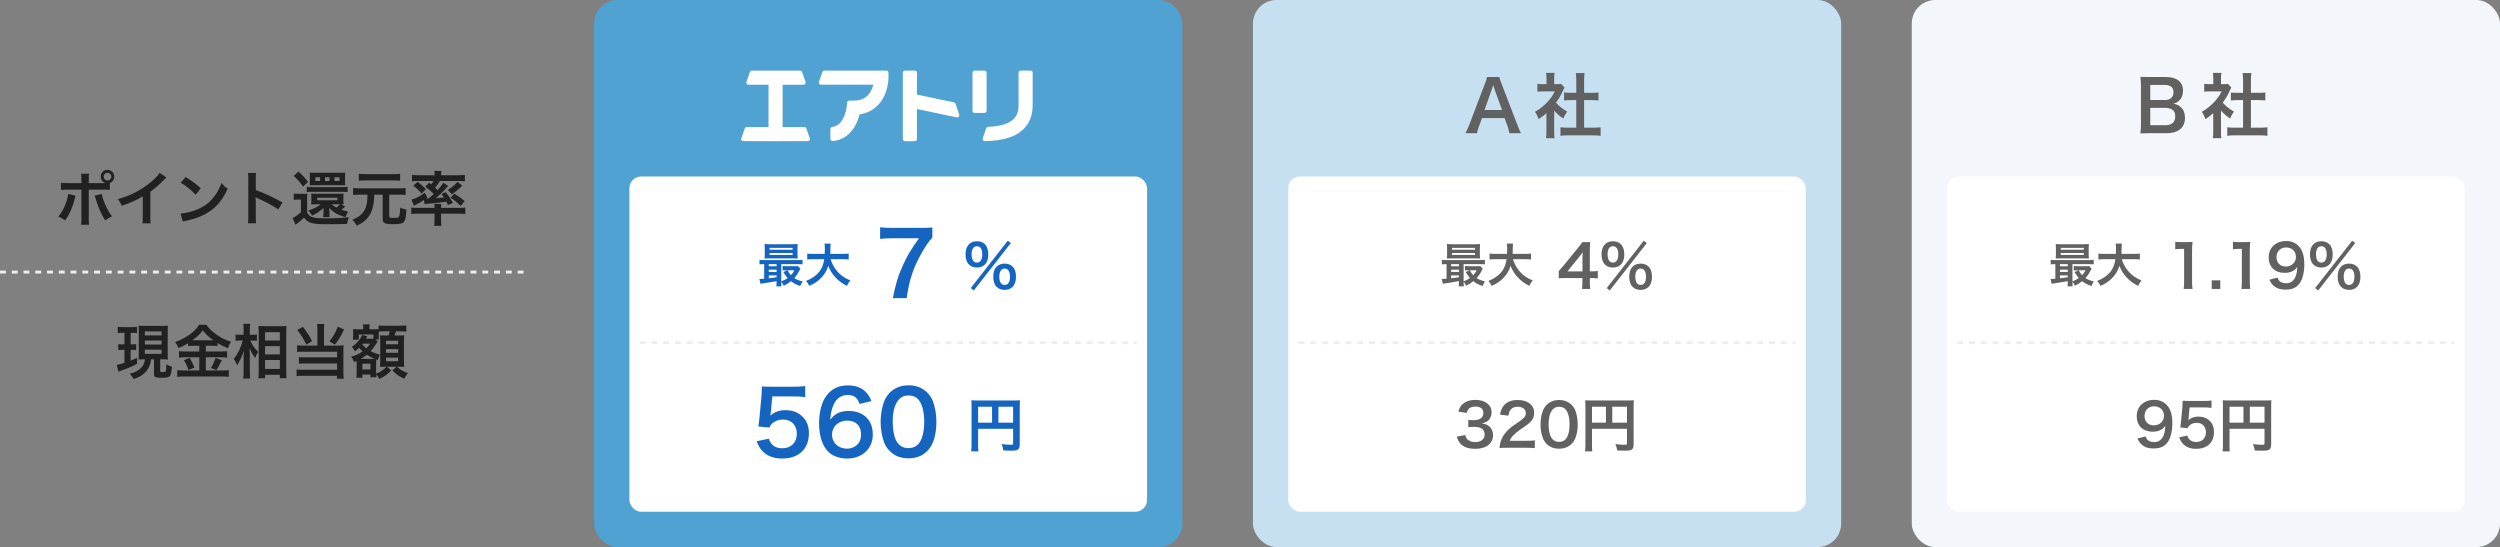 <svg width="850" height="186" viewBox="0 0 850 186" fill="none" xmlns="http://www.w3.org/2000/svg">
<rect x="0" y="0" width="850" height="186" fill="#808080" stroke="none"/>
<path d="M30.18 62.26H34.76C35.18 62.26 35.38 62.26 35.86 62.24C34.88 61.92 34.24 61.06 34.24 60.04C34.24 58.78 35.28 57.74 36.54 57.74C37.82 57.74 38.86 58.78 38.86 60.04C38.86 61.02 38.26 61.86 37.34 62.22V64.58C36.68 64.5 36.38 64.48 34.8 64.48H30.18V74.18C30.18 75.28 30.2 75.88 30.28 76.42H27.56C27.64 75.88 27.68 75.28 27.68 74.16V64.48H23.24C21.68 64.48 21.38 64.5 20.72 64.58V62.12C21.42 62.24 21.8 62.26 23.28 62.26H27.68V61.14C27.68 60 27.64 59.56 27.56 59.08H30.26C30.2 59.62 30.18 59.92 30.18 61.2V62.26ZM36.54 58.74C35.82 58.74 35.24 59.32 35.24 60.04C35.24 60.76 35.82 61.36 36.54 61.36C37.28 61.36 37.86 60.76 37.86 60.04C37.86 59.32 37.28 58.74 36.54 58.74ZM23.2 65.94L25.66 66.54C25.62 66.66 25.6 66.78 25.58 66.82C25.58 66.86 25.54 66.98 25.5 67.16C24.86 70.1 23.6 72.98 22.14 74.94C21.2 74.26 20.78 74.02 19.82 73.64C21.36 71.98 22.92 68.4 23.2 65.94ZM32.18 66.54L34.54 65.94C35.16 68.54 36.76 72 38.08 73.56C37.06 74.06 36.68 74.3 35.78 74.94C34.34 72.7 33.44 70.64 32.5 67.46C32.34 66.92 32.32 66.84 32.18 66.54ZM54.28 58.76L56.58 60.36C56.24 60.66 56.14 60.74 55.84 61.06C54.34 62.62 52.84 63.92 51.12 65.18V73.72C51.12 74.82 51.14 75.4 51.22 75.94H48.42C48.52 75.36 48.54 74.96 48.54 73.78V66.74C46.2 68.14 45.08 68.66 41.4 69.98C40.98 68.94 40.76 68.6 40.06 67.7C44.02 66.62 47.38 64.96 50.56 62.5C52.34 61.12 53.7 59.74 54.28 58.76ZM61.44 62.16L63.1 60.18C65.48 61.66 66.72 62.58 68.26 64.04L66.54 66.22C64.94 64.52 63.3 63.2 61.44 62.16ZM62.14 75.36L61.4 72.6C63.12 72.5 65.5 71.92 67.32 71.12C69.82 70.04 71.68 68.5 73.26 66.22C74.14 64.94 74.7 63.84 75.3 62.22C76.08 63.16 76.4 63.46 77.42 64.18C75.72 67.84 73.82 70.2 71.08 72.02C69.04 73.38 66.56 74.36 63.46 75.02C62.66 75.18 62.6 75.2 62.14 75.36ZM87.04 75.9H84.3C84.4 75.26 84.42 74.72 84.42 73.66V60.84C84.42 59.86 84.38 59.34 84.3 58.8H87.04C86.96 59.4 86.96 59.66 86.96 60.9V64.62C89.7 65.58 92.84 67.04 96.04 68.84L94.64 71.2C92.98 70.06 90.9 68.92 87.56 67.38C87.1 67.16 87.04 67.14 86.88 67.04C86.94 67.6 86.96 67.84 86.96 68.4V73.68C86.96 74.72 86.98 75.24 87.04 75.9ZM115.98 69.46L117.36 70.26C117.16 70.42 117.04 70.52 116.8 70.74C116.68 70.86 116.58 70.92 116.06 71.32C116.68 71.52 117.14 71.66 118.38 71.96C117.96 72.62 117.66 73.24 117.44 73.84C115.64 73.28 114.82 72.92 113.78 72.28C113.08 71.82 112.66 71.46 111.94 70.64C111.98 71.12 112 71.48 112 71.86V72.4C111.98 73 112.02 73.48 112.08 73.82H109.88C109.94 73.44 109.98 73.04 109.98 72.38V71.82C109.98 71.42 109.98 71.2 110.02 70.68C108.66 71.92 107.98 72.38 106.08 73.32C105.76 72.66 105.34 72.1 104.78 71.62C106.94 70.84 107.88 70.38 109.02 69.46H107.18C106.36 69.46 106.3 69.46 105.8 69.48C105.84 69.18 105.86 68.9 105.86 68.2V67.04C105.86 66.48 105.84 66.14 105.8 65.8C106.18 65.84 106.46 65.86 107.18 65.86H115.44C116.14 65.86 116.4 65.84 116.82 65.8C116.76 66.18 116.76 66.42 116.76 67.04V68.22C116.76 68.86 116.76 69.06 116.8 69.48C116.4 69.48 116.4 69.48 115.98 69.46ZM115.58 69.46H112.74C113.4 70.02 113.7 70.22 114.36 70.58C115.06 70.04 115.28 69.84 115.58 69.46ZM107.86 67.22V68.1H114.7V67.22H107.86ZM99.86 59.82L101.46 58.34C102.82 59.52 103.54 60.3 104.74 61.84L103.04 63.46C101.88 61.8 101.3 61.16 99.86 59.82ZM99.88 67.96V65.8C100.4 65.88 100.72 65.9 101.48 65.9H102.98C103.68 65.9 104.04 65.88 104.5 65.82C104.42 66.4 104.42 66.76 104.42 67.98V72.3C105 73.34 105.52 73.7 106.82 73.98C107.6 74.14 109.08 74.24 110.9 74.24C113.8 74.24 116.62 74.1 118.62 73.84C118.26 74.76 118.18 75.06 118.02 76.12C116.3 76.2 113.58 76.24 111.18 76.24C106.1 76.24 104.84 75.88 103.36 74C102.52 74.82 101.92 75.3 100.46 76.42L99.48 74.14C100.18 73.84 101.34 73.04 102.32 72.16V67.86H101.22C100.7 67.86 100.38 67.88 99.88 67.96ZM106.94 58.74H115.54C116.32 58.74 116.88 58.72 117.38 58.66C117.32 59.08 117.3 59.46 117.3 60.04V61.58C117.3 62.24 117.32 62.62 117.38 63.02C116.86 62.98 116.36 62.96 115.78 62.96H106.9C106.34 62.96 105.78 62.98 105.3 63.02C105.34 62.54 105.36 62.36 105.36 61.66V59.96C105.36 59.38 105.34 59.1 105.3 58.66C105.76 58.72 106.22 58.74 106.94 58.74ZM108.82 61.54V60.26H107.22V61.54H108.82ZM112.04 61.54V60.26H110.5V61.54H112.04ZM113.72 61.54H115.44V60.26H113.72V61.54ZM104.3 65.32V63.52C104.7 63.6 105.32 63.62 106.3 63.62H116.16C117.26 63.62 117.64 63.6 118.18 63.52V65.32C117.64 65.24 117.06 65.22 116.16 65.22H105.58C104.94 65.22 104.68 65.24 104.3 65.32ZM124.96 66.18H122.3C121.38 66.18 120.72 66.22 120.06 66.3V63.92C120.72 64 121.36 64.04 122.3 64.04H135.68C136.64 64.04 137.26 64 137.9 63.92V66.3C137.22 66.22 136.58 66.18 135.68 66.18H132.34V73.46C132.34 74 132.56 74.08 133.88 74.08C135.26 74.08 135.62 73.96 135.78 73.38C135.9 73.04 136 71.92 136.08 70.58C136.9 70.98 137.38 71.14 138.2 71.3C137.96 74.06 137.86 74.6 137.46 75.24C137 76 136.08 76.22 133.48 76.22C131.82 76.22 130.98 76.06 130.52 75.66C130.22 75.42 130.12 75.06 130.12 74.4V66.18H127.24C127.2 68.88 126.84 70.82 126.08 72.38C125.48 73.64 124.6 74.68 123.44 75.52C122.94 75.88 122.52 76.12 121.32 76.74C120.86 75.9 120.4 75.3 119.8 74.74C122.04 73.76 123.22 72.8 124.02 71.3C124.66 70.12 124.92 68.64 124.96 66.18ZM136.04 59.08V61.46C135.54 61.38 134.86 61.34 134 61.34H124.04C123.12 61.34 122.52 61.38 122 61.46V59.08C122.52 59.16 123.14 59.2 124.1 59.2H133.96C134.94 59.2 135.52 59.16 136.04 59.08ZM144.58 63.5L145.88 62.12C146.24 62.38 146.34 62.46 146.64 62.7C147 62.22 147.14 62 147.38 61.54H142.14C141.28 61.54 140.72 61.56 140.08 61.64V59.46C140.74 59.54 141.4 59.58 142.44 59.58H147.78V59.38C147.78 58.9 147.74 58.54 147.66 58.12H150.1C150.02 58.56 149.98 58.88 149.98 59.36V59.58H155.68C156.74 59.58 157.42 59.54 158.06 59.46V61.64C157.42 61.56 156.86 61.54 155.98 61.54H149.56C148.98 62.5 148.62 63 147.94 63.82C148.34 64.18 148.42 64.28 148.76 64.64C149.64 63.68 150 63.22 150.76 62.16L152.36 63.22C151.16 64.66 150 65.8 148.18 67.34C149.64 67.28 150.04 67.26 150.96 67.14C150.68 66.72 150.54 66.52 150.1 65.96L151.56 65.34C152.66 66.72 152.8 66.9 154.02 69L152.3 69.7C152.04 69.1 151.94 68.9 151.78 68.56C149.8 68.88 148.54 69.02 145.32 69.28C144.86 69.3 144.52 69.34 144.34 69.36L144.14 67.98C143.16 68.68 142.36 69.14 140.72 69.96L139.92 67.88C141.48 67.46 143.02 66.64 144.34 65.52L145.34 67.08L144.86 67.46C144.98 67.46 145.02 67.46 145.08 67.46C145.12 67.46 145.66 67.44 145.8 67.44C146.54 66.82 146.86 66.54 147.46 65.96C146.64 65.06 145.76 64.3 144.58 63.5ZM147.74 72.64H142.18C141.28 72.64 140.72 72.66 139.84 72.76V70.56C140.34 70.64 141.14 70.68 141.98 70.68H147.74V70.52C147.74 70.02 147.72 69.62 147.66 69.34H150.04C149.98 69.64 149.96 70.04 149.96 70.52V70.68H156.14C156.96 70.68 157.62 70.64 158.2 70.56V72.76C157.52 72.68 156.74 72.64 155.86 72.64H149.96V74.86C149.96 75.64 150 76.16 150.1 76.8H147.6C147.7 76.14 147.74 75.6 147.74 74.86V72.64ZM140.5 63.14L142.02 61.82C143.16 62.7 143.94 63.38 144.8 64.32L143.3 65.8C142.34 64.64 141.74 64.06 140.5 63.14ZM155.56 61.82L157.14 63.16C156.02 64.28 155.04 65.08 153.64 66.04L152.26 64.58C153.74 63.62 154.52 62.96 155.56 61.82ZM153.22 67.22L154.44 65.84C156.08 66.84 156.52 67.16 158 68.38L156.58 70.04C155.48 68.88 154.58 68.12 153.22 67.22Z" fill="#212121"/>
<line y1="92.5" x2="178" y2="92.5" stroke="#ECEFF1" stroke-dasharray="2 2"/>
<path d="M49.28 122.18H49C48.28 122.18 47.94 122.2 47.12 122.24C47.16 121.58 47.18 121.02 47.18 120.22V112.74C47.18 111.66 47.16 111.3 47.12 110.72C47.64 110.78 48.04 110.8 49.06 110.8H55.18C56.12 110.8 56.56 110.78 57.1 110.72C57.04 111.24 57.02 111.76 57.02 112.74V120.1C57.02 120.98 57.04 121.58 57.1 122.26C56.68 122.22 56.14 122.18 55.92 122.18H54.46V126.16C54.46 126.46 54.56 126.5 55.4 126.5C55.94 126.5 56.22 126.44 56.32 126.28C56.46 126.1 56.56 125.14 56.58 123.88C57.16 124.22 57.78 124.48 58.44 124.68C58.26 126.84 58.12 127.48 57.72 127.88C57.3 128.3 56.58 128.44 55.02 128.44C53.58 128.44 53 128.34 52.66 128.04C52.4 127.82 52.36 127.66 52.36 126.92V122.18H51.38C51.18 123.4 51.1 123.68 50.86 124.3C50.32 125.66 49.42 126.78 48.16 127.62C47.38 128.14 46.68 128.46 45.36 128.88C45.08 128.22 44.8 127.8 44.1 127.04C45.16 126.8 45.72 126.6 46.4 126.24C48.18 125.28 49.06 124.02 49.28 122.18ZM49.24 112.68V114.04H54.92V112.68H49.24ZM49.24 115.78V117.14H54.92V115.78H49.24ZM49.24 118.88V120.32H54.92V118.88H49.24ZM42.32 113.16H41.72C40.98 113.16 40.6 113.18 40.04 113.26V111.1C40.58 111.2 41.06 111.22 41.84 111.22H44.8C45.56 111.22 46.02 111.2 46.58 111.1V113.24C46.06 113.18 45.64 113.16 44.94 113.16H44.42V117.08H45.02C45.6 117.08 45.88 117.06 46.3 117V119.02C45.84 118.96 45.48 118.94 45.02 118.94H44.42V122.64C45.08 122.36 45.46 122.2 46.6 121.66V123.7C44.92 124.62 43.58 125.18 41.3 125.98C40.74 126.18 40.56 126.24 40.26 126.38L39.7 124.08C40.24 124 41.16 123.76 42.32 123.38V118.94H41.58C41.04 118.94 40.64 118.96 40.22 119.04V117C40.68 117.06 41 117.08 41.62 117.08H42.32V113.16ZM67.76 117.56H65.92C65.12 117.56 64.54 117.58 63.96 117.66V116.7C62.82 117.38 62.02 117.8 60.7 118.34C60.22 117.28 60.08 117.02 59.54 116.28C63.26 114.98 66.26 112.82 67.7 110.42H70.18C70.98 111.6 71.84 112.46 73.26 113.5C74.9 114.74 76.4 115.5 78.56 116.2C78.08 116.94 77.78 117.58 77.48 118.4C75.9 117.74 75.24 117.42 73.98 116.64V117.66C73.4 117.58 72.86 117.56 72.02 117.56H69.98V119.5H75.04C76.08 119.5 76.7 119.46 77.22 119.38V121.6C76.66 121.52 75.96 121.48 75.02 121.48H69.98V125.96H75.42C76.44 125.96 77.12 125.92 77.78 125.84V128.14C77.04 128.04 76.2 128 75.38 128H62.74C61.82 128 61.1 128.04 60.26 128.14V125.84C60.98 125.92 61.72 125.96 62.74 125.96H67.76V121.48H63.02C62.16 121.48 61.46 121.52 60.86 121.6V119.38C61.4 119.46 62.04 119.5 63.04 119.5H67.76V117.56ZM65.44 115.68H65.86L72.06 115.7C72.24 115.7 72.24 115.7 72.54 115.68C70.96 114.56 69.98 113.64 68.94 112.32C67.92 113.68 67.1 114.48 65.44 115.68ZM62.52 122.46L64.5 121.66C65.18 122.86 65.56 123.62 66.1 124.98L64.1 125.78C63.68 124.52 63.16 123.46 62.52 122.46ZM73.3 121.68L75.42 122.48C75.16 122.94 75.16 122.94 74.42 124.4C74.36 124.52 74.28 124.66 73.6 125.82L71.72 125.12C72.34 124.12 72.82 123.06 73.3 121.68ZM86.1 115.78H85.12C85.74 117.28 86.46 118.34 87.8 119.64C87.7 119.8 87.62 119.94 87.56 120.02C87.14 120.68 87.08 120.82 86.76 121.72C85.88 120.54 85.46 119.82 84.86 118.36C84.92 119.52 84.94 120 84.94 121.1V126.24C84.94 127.24 84.98 128.1 85.06 128.7H82.7C82.78 128.06 82.82 127.26 82.82 126.24V122.12C82.82 121.24 82.88 119.82 82.96 119.12C82.52 120.52 82.28 121.14 81.76 122.16C81.3 123.12 80.94 123.72 80.58 124.2C80.24 123.24 79.96 122.68 79.48 122.02C80.78 120.46 81.88 118.24 82.54 115.78H81.56C80.92 115.78 80.52 115.8 80.1 115.86V113.72C80.46 113.8 80.9 113.82 81.58 113.82H82.82V112.2C82.82 111.14 82.78 110.68 82.7 110.12H85.06C84.98 110.64 84.94 111.26 84.94 112.18V113.82H86.08C86.6 113.82 87 113.8 87.36 113.72V115.84C86.9 115.8 86.56 115.78 86.1 115.78ZM90.12 128.62H87.86C87.92 127.88 87.96 127.04 87.96 126.06V112.96C87.96 112.28 87.94 111.8 87.88 110.84C88.42 110.88 88.8 110.9 89.66 110.9H95.66C96.52 110.9 96.96 110.88 97.38 110.82C97.34 111.4 97.32 111.94 97.32 112.86V126.04C97.32 127.1 97.36 127.96 97.42 128.58H95.14V127.44H90.12V128.62ZM90.12 112.94V115.78H95.14V112.94H90.12ZM90.12 117.68V120.5H95.14V117.68H90.12ZM90.12 122.4V125.44H95.14V122.4H90.12ZM107.92 117.5V112.14C107.92 111.32 107.88 110.72 107.8 110.16H110.28C110.2 110.68 110.16 111.28 110.16 112.14V117.5H115.24C115.92 117.5 116.3 117.48 116.84 117.4C116.78 117.92 116.76 118.38 116.76 119.08V126.48C116.76 127.46 116.8 128.12 116.88 128.76H114.56V127.78H103.02C102.08 127.76 101.4 127.8 100.84 127.9V125.62C101.4 125.7 101.94 125.72 102.92 125.72H114.6V123.58H103.54C102.66 123.58 102.1 123.6 101.62 123.66V121.42C102.08 121.48 102.6 121.5 103.56 121.5H114.6V119.58H103.06C102.18 119.58 101.6 119.6 101 119.66V117.38C101.66 117.48 102.18 117.5 103.08 117.5H107.92ZM101.06 112.2L102.98 111.12C104.46 113.02 105.28 114.3 106.1 116.02L104.14 117.18C103.22 115.22 102.4 113.88 101.06 112.2ZM114.86 111.06L116.98 112.04C115.8 114.48 115.16 115.54 113.86 117.2L112 116.04C113.32 114.4 114 113.24 114.86 111.06ZM126.96 115.14V113.74H121.98V115.48H120C120.06 115 120.08 114.64 120.08 114.2V113.24C120.08 112.88 120.06 112.4 120.02 111.9C120.3 111.94 120.76 111.96 121.62 111.96H123.5V111.54C123.5 110.98 123.48 110.7 123.4 110.28H125.7C125.62 110.64 125.6 110.92 125.6 111.56V111.96H127.24C128.06 111.96 128.42 111.94 128.72 111.92V110.64C129.36 110.72 129.7 110.74 130.82 110.74H136.04C137.14 110.74 137.74 110.7 138.14 110.64V112.76C137.44 112.68 137.04 112.66 136.04 112.66H134.62C134.46 113.2 134.34 113.5 134.12 114.06H135.44C136.64 114.06 137 114.06 137.4 114C137.36 114.56 137.34 115.02 137.34 115.78V122.68C137.34 123.54 137.36 124.02 137.4 124.74C136.72 124.7 136.16 124.68 135.68 124.68H135C136.16 125.76 136.68 126.06 138.68 126.86C138.16 127.48 137.82 128.04 137.48 128.78C135.72 128 134.76 127.34 133.44 125.96L134.84 124.68H131.56L133.02 125.94C131.68 127.36 130.62 128.1 128.96 128.82C128.68 128.28 128.3 127.72 127.9 127.32C127.92 127.72 127.94 128.02 127.96 128.28H125.96V127.34H123.22V128.44H121.16C121.22 127.94 121.26 127.3 121.26 126.58V123.46C121.26 123.18 121.26 123.02 121.24 122.72C120.9 122.88 120.78 122.94 120.36 123.12C120.1 122.32 119.82 121.8 119.36 121.28C120.98 120.82 122.08 120.32 123.28 119.48C122.68 118.92 122.48 118.72 122.1 118.26C121.5 118.84 121.26 119.04 120.66 119.46C120.34 118.76 120.1 118.38 119.6 117.9C121.2 116.94 122.66 115.26 123.04 113.92L124.9 114.3C124.84 114.42 124.82 114.46 124.74 114.62C124.62 114.86 124.62 114.86 124.44 115.18H126.04C126.46 115.18 126.64 115.18 126.96 115.14ZM127.68 115.4L128.4 116.18L128.32 116.28C128.2 116.44 128.18 116.46 128.08 116.6C127.36 117.78 126.74 118.62 126.02 119.4C127.14 119.96 127.9 120.24 129.2 120.6C128.86 121.22 128.72 121.56 128.5 122.4L127.92 122.22C127.88 122.84 127.88 122.84 127.88 123.6V126.44C127.88 126.56 127.88 126.6 127.88 127.02C128.72 126.72 129.12 126.52 129.82 126.04C130.48 125.6 130.74 125.36 131.38 124.68H130.78C130.44 124.68 129.92 124.7 129.22 124.74C129.26 124.26 129.28 123.36 129.28 122.9V115.9C129.28 115 129.28 115 129.22 114.02C129.62 114.06 129.88 114.06 130.9 114.06H132.06C132.34 113.36 132.42 113.1 132.56 112.66H130.82C130 112.66 129.22 112.7 128.78 112.76C128.78 113 128.78 113.06 128.78 113.28V114.06C128.78 114.84 128.8 115.1 128.84 115.4H127.68ZM125.88 116.84H123.36C123.3 116.94 123.28 116.96 123.18 117.06C123.56 117.56 123.98 117.98 124.54 118.44C124.96 118.02 125.16 117.78 125.88 116.84ZM122.62 122.02H126.58C127 122.02 127.12 122.02 127.36 122C126.34 121.56 125.48 121.12 124.7 120.62C123.98 121.2 123.52 121.52 122.62 122.02ZM123.2 123.68V125.62H125.96V123.68H123.2ZM131.24 115.86V117.06H135.36V115.86H131.24ZM131.24 118.7V119.96H135.36V118.7H131.24ZM131.24 121.6V122.84H135.36V121.6H131.24Z" fill="#212121"/>
<rect x="202" width="200" height="186" rx="8" fill="#50A2D2"/>
<path d="M283.053 47.964C282.871 47.964 282.698 47.894 282.564 47.772C282.416 47.634 282.334 47.443 282.334 47.245V43.869C282.334 43.505 282.602 43.2 282.964 43.154C285.334 42.858 286.34 40.883 286.718 40.138C287.626 38.358 287.867 36.456 287.88 36.363C287.889 36.257 288.028 34.843 288.028 34.843C288.064 34.477 288.373 34.196 288.744 34.196H290.263C292.295 34.196 293.85 33.624 295.022 32.446C295.907 31.555 296.552 30.33 296.942 28.797H279.111C278.876 28.797 278.658 28.685 278.522 28.495C278.389 28.304 278.353 28.061 278.433 27.839L279.618 24.478C279.72 24.191 279.991 24 280.296 24H301.354C301.752 24 302.071 24.32 302.076 24.713L302.084 26.383C302.084 26.616 302.078 32.152 298.427 35.825C296.751 37.512 294.677 38.541 292.271 38.879C291.973 40.056 291.569 41.163 291.069 42.166C289.355 45.634 286.528 47.691 283.11 47.96C283.091 47.96 283.072 47.96 283.055 47.96" fill="white"/>
<path d="M261.368 47.996C261.345 47.996 261.324 47.992 261.298 47.992H252.721C252.486 47.992 252.266 47.879 252.133 47.689C251.998 47.496 251.964 47.253 252.04 47.031L253.225 43.67C253.329 43.385 253.6 43.192 253.904 43.192H261.3V28.8H254.457C254.224 28.8 254.004 28.687 253.868 28.497C253.733 28.306 253.699 28.063 253.777 27.841L254.962 24.48C255.064 24.193 255.337 24 255.64 24H272.028C272.332 24 272.605 24.193 272.707 24.48L273.89 27.841C273.968 28.061 273.934 28.306 273.797 28.497C273.663 28.689 273.443 28.8 273.213 28.8H266.094V43.194H273.49C273.795 43.194 274.065 43.387 274.167 43.672L275.352 47.033C275.43 47.253 275.394 47.498 275.261 47.691C275.126 47.882 274.908 47.994 274.673 47.994H266.094C266.07 47.994 266.047 47.998 266.024 47.998H261.364L261.368 47.996Z" fill="white"/>
<path d="M307.682 47.996C307.284 47.996 306.962 47.672 306.962 47.274V24.724C306.962 24.328 307.284 24.006 307.682 24.006H311.04C311.436 24.006 311.76 24.328 311.76 24.724V32.166L324.347 34.81C324.597 34.86 324.798 35.04 324.882 35.282L326.146 38.979C326.228 39.224 326.175 39.493 326.004 39.688C325.866 39.846 325.669 39.931 325.466 39.931C325.416 39.931 325.367 39.927 325.318 39.918L311.762 37.072V47.278C311.762 47.676 311.438 48 311.042 48H307.684L307.682 47.996Z" fill="white"/>
<path d="M334.826 47.983C334.596 47.983 334.38 47.873 334.244 47.687C334.105 47.496 334.067 47.251 334.143 47.029L335.307 43.626C335.402 43.346 335.658 43.156 335.952 43.139C340.03 42.931 342.811 42.112 344.453 40.635C345.251 39.92 346.311 38.638 346.311 35.775V24.721C346.311 24.326 346.633 24.002 347.031 24.002H350.391C350.787 24.002 351.111 24.326 351.111 24.721V35.777C351.111 38.121 350.594 40.178 349.581 41.888C348.624 43.501 347.223 44.811 345.422 45.782C342.836 47.168 339.378 47.89 334.841 47.983H334.826ZM331.364 38.397C330.966 38.397 330.645 38.075 330.645 37.675V24.721C330.645 24.326 330.966 24.002 331.364 24.002H334.723C335.121 24.002 335.444 24.326 335.444 24.721V37.675C335.444 38.073 335.121 38.397 334.723 38.397H331.364Z" fill="white"/>
<rect x="214" y="60" width="176" height="114" rx="4" fill="white"/>
<path d="M264.044 95.728V95.584C262.524 95.872 262.524 95.872 260.796 96.128C259.516 96.304 258.956 96.4 258.556 96.48L258.188 94.832C258.3 94.848 258.364 94.848 258.444 94.848C258.7 94.848 259.148 94.816 259.82 94.768V89.808C259.116 89.808 258.716 89.824 258.236 89.888V88.336C258.668 88.416 259.084 88.432 259.884 88.432H271.196C272.012 88.432 272.412 88.416 272.86 88.336V89.888C272.348 89.824 271.964 89.808 271.18 89.808H265.628V95.664C266.46 95.36 267.18 94.992 267.788 94.528C267.228 93.888 266.908 93.44 266.332 92.496L267.692 91.888H267.276C266.764 91.888 266.476 91.904 266.076 91.952V90.448C266.444 90.496 266.764 90.512 267.42 90.512H270.108C270.652 90.512 271.052 90.496 271.308 90.448L272.14 91.36C272.028 91.52 271.996 91.584 271.884 91.824C271.356 92.88 270.716 93.84 270.06 94.56C270.78 95.024 271.66 95.376 272.892 95.696C272.572 96.176 272.316 96.672 272.076 97.264C270.38 96.608 269.932 96.368 268.94 95.6C268.14 96.256 267.5 96.656 266.46 97.152C266.252 96.64 265.98 96.176 265.628 95.808C265.628 96.464 265.644 96.928 265.708 97.344H263.948C264.012 96.96 264.044 96.528 264.044 95.728ZM264.044 94.272V93.632H261.388V94.624C262.172 94.544 262.54 94.496 264.044 94.272ZM264.044 92.464V91.696H261.388V92.464H264.044ZM264.044 90.528V89.808H261.388V90.528H264.044ZM270.092 91.888H267.772C268.204 92.704 268.428 93.056 268.908 93.568C269.404 93.056 269.676 92.656 270.092 91.888ZM271.148 84.368V86.512C271.148 87.136 271.164 87.52 271.212 87.904C270.844 87.872 270.268 87.856 269.724 87.856H261.596C260.876 87.856 260.444 87.872 259.948 87.904C259.996 87.504 260.012 87.104 260.012 86.528V84.368C260.012 83.776 259.996 83.376 259.948 82.976C260.476 83.024 260.908 83.04 261.644 83.04H269.516C270.252 83.04 270.668 83.024 271.212 82.976C271.164 83.36 271.148 83.744 271.148 84.368ZM261.66 84.272V84.912H269.484V84.272H261.66ZM261.66 86.016V86.672H269.484V86.016H261.66ZM286.556 88.128H282.412C282.812 89.568 283.66 91.12 284.716 92.32C285.9 93.664 287.228 94.576 289.132 95.36C288.588 96 288.364 96.336 287.964 97.2C286.252 96.32 285.148 95.504 284.012 94.272C282.972 93.168 282.188 91.888 281.596 90.4C281.116 92.048 280.268 93.424 278.988 94.688C277.9 95.76 276.748 96.512 275.164 97.2C274.892 96.592 274.556 96.096 274.044 95.52C275.196 95.056 275.836 94.72 276.636 94.16C278.78 92.64 279.852 90.848 280.236 88.128H276.46C275.452 88.128 274.988 88.16 274.46 88.24V86.208C274.956 86.288 275.532 86.32 276.476 86.32H280.396C280.428 85.52 280.444 85.264 280.444 84.432C280.444 83.76 280.396 83.28 280.332 82.832H282.444C282.364 83.392 282.348 83.632 282.332 84.704C282.332 85.36 282.316 85.728 282.3 86.32H286.54C287.452 86.32 288.012 86.288 288.556 86.208V88.24C287.916 88.16 287.436 88.128 286.556 88.128Z" fill="#1565C0"/>
<path d="M317 77.33V80.81C316.04 81.74 315.17 82.97 313.88 85.13C310.7 90.44 309.11 95.03 308.3 101.36H303.56C304.55 96.35 305.45 93.47 307.19 89.75C308.57 86.78 309.8 84.74 312.44 81.02H303.17C301.4 81.02 300.47 81.08 299.24 81.23V77.27C300.62 77.42 301.58 77.48 303.35 77.48H312.89C315.14 77.48 315.92 77.45 317 77.33Z" fill="#1565C0"/>
<path d="M330.06 97.94L342.64 81.84L343.68 82.64L331.08 98.76L330.06 97.94ZM341.58 98.56C340.46 98.56 339.54 98.22 338.86 97.54C338.1 96.8 337.7 95.6 337.7 94.08C337.7 92.58 338.1 91.4 338.86 90.64C339.54 89.98 340.48 89.62 341.58 89.62C342.68 89.62 343.62 89.98 344.28 90.64C345.04 91.38 345.44 92.58 345.44 94.08C345.44 95.6 345.04 96.8 344.28 97.54C343.6 98.22 342.68 98.56 341.58 98.56ZM341.58 91.32C341 91.32 340.62 91.5 340.3 91.96C339.94 92.46 339.76 93.14 339.76 94.04C339.76 95.88 340.4 96.88 341.58 96.88C342.78 96.88 343.4 95.88 343.4 93.94C343.4 93.14 343.2 92.42 342.86 91.94C342.52 91.5 342.16 91.32 341.58 91.32ZM332.16 90.96C331.04 90.96 330.12 90.62 329.44 89.94C328.68 89.2 328.28 87.98 328.28 86.48C328.28 83.68 329.72 82.02 332.16 82.02C333.26 82.02 334.2 82.38 334.86 83.04C335.62 83.78 336.02 84.98 336.02 86.48C336.02 88 335.62 89.2 334.86 89.94C334.18 90.62 333.26 90.96 332.16 90.96ZM332.16 83.72C331 83.72 330.34 84.7 330.34 86.44C330.34 88.28 330.98 89.28 332.16 89.28C333.32 89.28 333.98 88.28 333.98 86.48C333.98 85.76 333.84 85.04 333.62 84.62C333.28 84 332.82 83.72 332.16 83.72Z" fill="#1565C0"/>
<line x1="217.5" y1="116.5" x2="386.5" y2="116.5" stroke="#ECEFF1" stroke-dasharray="2 2"/>
<path d="M257.27 150.02L261.41 149.15C261.68 150.02 261.89 150.41 262.31 150.89C263.15 151.91 264.41 152.42 266 152.42C268.97 152.42 270.92 150.44 270.92 147.47C270.92 144.53 269.06 142.64 266.21 142.64C264.74 142.64 263.42 143.12 262.49 144.02C262.07 144.44 261.86 144.71 261.59 145.37L257.84 145.01C258.14 142.88 258.17 142.73 258.23 141.89L258.92 134.45C258.95 133.91 259.01 132.89 259.04 131.39C259.94 131.45 260.63 131.48 262.22 131.48H269.6C271.67 131.48 272.42 131.45 273.77 131.24V135.02C272.45 134.84 271.28 134.78 269.63 134.78H262.58L262.1 140.03C262.07 140.27 262.01 140.69 261.92 141.29C263.39 140.03 264.98 139.46 267.05 139.46C269.48 139.46 271.43 140.18 272.9 141.71C274.37 143.15 275.03 144.95 275.03 147.35C275.03 152.63 271.58 155.9 266 155.9C263.03 155.9 260.81 155.06 259.16 153.29C258.35 152.42 257.93 151.7 257.27 150.02ZM296.297 136.37L292.247 137.33C291.467 135.14 290.357 134.3 288.227 134.3C286.097 134.3 284.537 135.35 283.517 137.42C282.767 138.98 282.437 140.42 282.287 142.73C283.907 140.54 285.677 139.73 288.707 139.73C291.767 139.73 294.347 141.05 295.667 143.3C296.387 144.47 296.747 146.03 296.747 147.8C296.747 152.54 293.147 155.9 288.047 155.9C285.647 155.9 283.427 155.18 281.957 153.92C279.737 152 278.477 148.4 278.477 143.87C278.477 140.18 279.407 136.64 280.937 134.6C282.707 132.2 285.107 131.03 288.257 131.03C290.837 131.03 292.967 131.81 294.407 133.31C295.187 134.12 295.637 134.81 296.297 136.37ZM288.017 143C285.077 143 282.887 145.04 282.887 147.8C282.887 150.53 285.017 152.54 287.957 152.54C289.697 152.54 291.227 151.76 292.067 150.44C292.517 149.75 292.757 148.76 292.757 147.71C292.757 144.74 290.987 143 288.017 143ZM308.865 155.84C306.315 155.84 304.155 155 302.565 153.41C301.665 152.51 300.975 151.46 300.585 150.38C299.805 148.25 299.415 145.91 299.415 143.48C299.415 140.3 300.135 137 301.245 135.17C302.865 132.47 305.565 131 308.895 131C311.445 131 313.635 131.84 315.225 133.43C316.125 134.33 316.815 135.38 317.205 136.46C317.985 138.56 318.375 140.96 318.375 143.42C318.375 147.11 317.565 150.35 316.155 152.3C314.475 154.64 311.985 155.84 308.865 155.84ZM308.895 152.36C310.215 152.36 311.385 151.91 312.135 151.1C313.485 149.69 314.235 146.9 314.235 143.39C314.235 139.91 313.485 137.18 312.135 135.71C311.415 134.9 310.215 134.45 308.865 134.45C307.425 134.45 306.375 134.93 305.505 135.98C304.185 137.54 303.525 140 303.525 143.27C303.525 146.42 304.095 149.03 305.055 150.41C305.985 151.73 307.245 152.36 308.895 152.36Z" fill="#1565C0"/>
<path d="M332.56 145.8V151.16C332.56 152.42 332.58 153.02 332.66 153.48H330.2C330.28 152.84 330.32 152.12 330.32 151.08V138C330.32 137.16 330.3 136.66 330.24 136.08C330.88 136.14 331.4 136.16 332.46 136.16H344.62C345.72 136.16 346.32 136.14 346.8 136.08C346.74 136.66 346.72 137.18 346.72 138.26V151.08C346.72 152.1 346.48 152.66 345.9 152.96C345.52 153.16 344.88 153.24 343.8 153.24C343.02 153.24 341.92 153.2 341.14 153.16C341.02 152.38 340.88 151.82 340.52 151C341.84 151.14 342.84 151.22 343.56 151.22C344.34 151.22 344.46 151.16 344.46 150.68V145.8H332.56ZM337.3 143.7V138.28H332.56V143.7H337.3ZM339.46 143.7H344.46V138.28H339.46V143.7Z" fill="#1565C0"/>
<rect x="426" width="200" height="186" rx="8" fill="#C6DFF1"/>
<path d="M517.128 45.288H513.192C513.048 44.496 512.784 43.464 512.52 42.768L511.56 40.152H503.88L502.92 42.768C502.488 43.92 502.392 44.28 502.2 45.288H498.264C498.624 44.64 499.104 43.56 499.536 42.456L504.816 28.608C505.272 27.408 505.464 26.808 505.584 26.184H509.76C509.88 26.76 510.024 27.144 510.576 28.608L515.904 42.456C516.504 43.992 516.792 44.664 517.128 45.288ZM510.696 37.392L508.128 30.288C508.032 30.024 507.96 29.736 507.696 28.944C507.312 30.072 507.312 30.072 507.24 30.288L504.744 37.392H510.696ZM528.423 37.584V44.544C528.423 45.672 528.447 46.272 528.543 46.992H525.639C525.759 46.272 525.783 45.624 525.783 44.496V38.472C524.847 39.336 524.343 39.72 523.119 40.512C522.831 39.6 522.399 38.736 521.895 38.016C523.575 37.056 524.727 36.144 526.023 34.776C527.151 33.6 527.847 32.616 528.639 31.08H524.727C523.863 31.08 523.359 31.104 522.711 31.176V28.512C523.311 28.584 523.815 28.608 524.607 28.608H525.807V26.592C525.807 25.968 525.759 25.32 525.663 24.768H528.567C528.471 25.32 528.423 25.848 528.423 26.64V28.608H529.407C530.151 28.608 530.487 28.584 530.799 28.536L531.951 29.784C531.735 30.144 531.591 30.384 531.423 30.792C530.631 32.52 530.175 33.312 529.023 34.896C530.151 36.168 531.255 37.032 532.839 37.944C532.263 38.712 531.903 39.384 531.519 40.296C530.271 39.48 529.455 38.784 528.423 37.584ZM538.599 34.032V43.416H541.479C542.679 43.416 543.471 43.368 544.215 43.272V46.176C543.375 46.056 542.439 46.008 541.479 46.008H533.271C532.311 46.008 531.399 46.056 530.559 46.176V43.272C531.327 43.368 532.167 43.416 533.319 43.416H535.935V34.032H534.135C533.319 34.032 532.551 34.08 531.783 34.152V31.44C532.479 31.536 533.103 31.56 534.135 31.56H535.935V27.336C535.935 26.352 535.887 25.776 535.767 24.84H538.767C538.623 25.8 538.599 26.304 538.599 27.336V31.56H541.143C542.223 31.56 542.823 31.536 543.495 31.44V34.152C542.727 34.08 541.983 34.032 541.143 34.032H538.599Z" fill="#616161"/>
<rect x="438" y="60" width="176" height="114" rx="4" fill="white"/>
<path d="M496.044 95.728V95.584C494.524 95.872 494.524 95.872 492.796 96.128C491.516 96.304 490.956 96.4 490.556 96.48L490.188 94.832C490.3 94.848 490.364 94.848 490.444 94.848C490.7 94.848 491.148 94.816 491.82 94.768V89.808C491.116 89.808 490.716 89.824 490.236 89.888V88.336C490.668 88.416 491.084 88.432 491.884 88.432H503.196C504.012 88.432 504.412 88.416 504.86 88.336V89.888C504.348 89.824 503.964 89.808 503.18 89.808H497.628V95.664C498.46 95.36 499.18 94.992 499.788 94.528C499.228 93.888 498.908 93.44 498.332 92.496L499.692 91.888H499.276C498.764 91.888 498.476 91.904 498.076 91.952V90.448C498.444 90.496 498.764 90.512 499.42 90.512H502.108C502.652 90.512 503.052 90.496 503.308 90.448L504.14 91.36C504.028 91.52 503.996 91.584 503.884 91.824C503.356 92.88 502.716 93.84 502.06 94.56C502.78 95.024 503.66 95.376 504.892 95.696C504.572 96.176 504.316 96.672 504.076 97.264C502.38 96.608 501.932 96.368 500.94 95.6C500.14 96.256 499.5 96.656 498.46 97.152C498.252 96.64 497.98 96.176 497.628 95.808C497.628 96.464 497.644 96.928 497.708 97.344H495.948C496.012 96.96 496.044 96.528 496.044 95.728ZM496.044 94.272V93.632H493.388V94.624C494.172 94.544 494.54 94.496 496.044 94.272ZM496.044 92.464V91.696H493.388V92.464H496.044ZM496.044 90.528V89.808H493.388V90.528H496.044ZM502.092 91.888H499.772C500.204 92.704 500.428 93.056 500.908 93.568C501.404 93.056 501.676 92.656 502.092 91.888ZM503.148 84.368V86.512C503.148 87.136 503.164 87.52 503.212 87.904C502.844 87.872 502.268 87.856 501.724 87.856H493.596C492.876 87.856 492.444 87.872 491.948 87.904C491.996 87.504 492.012 87.104 492.012 86.528V84.368C492.012 83.776 491.996 83.376 491.948 82.976C492.476 83.024 492.908 83.04 493.644 83.04H501.516C502.252 83.04 502.668 83.024 503.212 82.976C503.164 83.36 503.148 83.744 503.148 84.368ZM493.66 84.272V84.912H501.484V84.272H493.66ZM493.66 86.016V86.672H501.484V86.016H493.66ZM518.556 88.128H514.412C514.812 89.568 515.66 91.12 516.716 92.32C517.9 93.664 519.228 94.576 521.132 95.36C520.588 96 520.364 96.336 519.964 97.2C518.252 96.32 517.148 95.504 516.012 94.272C514.972 93.168 514.188 91.888 513.596 90.4C513.116 92.048 512.268 93.424 510.988 94.688C509.9 95.76 508.748 96.512 507.164 97.2C506.892 96.592 506.556 96.096 506.044 95.52C507.196 95.056 507.836 94.72 508.636 94.16C510.78 92.64 511.852 90.848 512.236 88.128H508.46C507.452 88.128 506.988 88.16 506.46 88.24V86.208C506.956 86.288 507.532 86.32 508.476 86.32H512.396C512.428 85.52 512.444 85.264 512.444 84.432C512.444 83.76 512.396 83.28 512.332 82.832H514.444C514.364 83.392 514.348 83.632 514.332 84.704C514.332 85.36 514.316 85.728 514.3 86.32H518.54C519.452 86.32 520.012 86.288 520.556 86.208V88.24C519.916 88.16 519.436 88.128 518.556 88.128Z" fill="#616161"/>
<path d="M543.26 92.12V94.68C542.52 94.58 542.1 94.56 541.26 94.54H540.54V95.96C540.54 96.98 540.58 97.5 540.7 98.24H537.86C537.98 97.54 538.02 96.92 538.02 95.92V94.54H532.48C531.3 94.54 530.66 94.56 529.98 94.62V92.16C530.66 91.42 530.88 91.16 531.58 90.32L536.32 84.52C537.2 83.46 537.52 83.04 537.98 82.32H540.68C540.56 83.48 540.54 84.18 540.54 85.7V92.26H541.24C542.04 92.26 542.52 92.22 543.26 92.12ZM538.04 92.28V88.14C538.04 87.2 538.06 86.56 538.14 85.74C537.74 86.32 537.5 86.64 536.78 87.52L532.94 92.28H538.04ZM546.298 97.94L558.878 81.84L559.918 82.64L547.318 98.76L546.298 97.94ZM557.818 98.56C556.698 98.56 555.778 98.22 555.098 97.54C554.338 96.8 553.938 95.6 553.938 94.08C553.938 92.58 554.338 91.4 555.098 90.64C555.778 89.98 556.718 89.62 557.818 89.62C558.918 89.62 559.858 89.98 560.518 90.64C561.278 91.38 561.678 92.58 561.678 94.08C561.678 95.6 561.278 96.8 560.518 97.54C559.838 98.22 558.918 98.56 557.818 98.56ZM557.818 91.32C557.238 91.32 556.858 91.5 556.538 91.96C556.178 92.46 555.998 93.14 555.998 94.04C555.998 95.88 556.638 96.88 557.818 96.88C559.018 96.88 559.638 95.88 559.638 93.94C559.638 93.14 559.438 92.42 559.098 91.94C558.758 91.5 558.398 91.32 557.818 91.32ZM548.398 90.96C547.278 90.96 546.358 90.62 545.678 89.94C544.918 89.2 544.518 87.98 544.518 86.48C544.518 83.68 545.958 82.02 548.398 82.02C549.498 82.02 550.438 82.38 551.098 83.04C551.858 83.78 552.258 84.98 552.258 86.48C552.258 88 551.858 89.2 551.098 89.94C550.418 90.62 549.498 90.96 548.398 90.96ZM548.398 83.72C547.238 83.72 546.578 84.7 546.578 86.44C546.578 88.28 547.218 89.28 548.398 89.28C549.558 89.28 550.218 88.28 550.218 86.48C550.218 85.76 550.078 85.04 549.858 84.62C549.518 84 549.058 83.72 548.398 83.72Z" fill="#616161"/>
<line x1="441.5" y1="116.5" x2="610.5" y2="116.5" stroke="#ECEFF1" stroke-dasharray="2 2"/>
<path d="M495.32 148.46L498.18 147.9C498.44 148.82 498.62 149.14 499.12 149.54C499.78 150.06 500.58 150.32 501.54 150.32C503.52 150.32 504.78 149.3 504.78 147.72C504.78 146.8 504.38 146.04 503.66 145.62C503.18 145.34 502.24 145.14 501.36 145.14C500.48 145.14 499.9 145.16 499.22 145.24V142.76C499.86 142.84 500.3 142.86 501.16 142.86C503.16 142.86 504.34 141.94 504.34 140.4C504.34 139.02 503.4 138.24 501.7 138.24C500.72 138.24 500 138.46 499.52 138.86C499.12 139.24 498.92 139.58 498.68 140.4L495.82 139.92C496.32 138.44 496.78 137.74 497.72 137.06C498.74 136.32 500.04 135.96 501.64 135.96C504.98 135.96 507.14 137.64 507.14 140.24C507.14 141.44 506.62 142.54 505.76 143.18C505.32 143.52 504.88 143.68 503.82 143.96C505.24 144.18 505.98 144.52 506.68 145.3C507.34 146.04 507.64 146.88 507.64 148.06C507.64 149.14 507.18 150.24 506.44 150.98C505.34 152.04 503.66 152.6 501.52 152.6C499.18 152.6 497.58 152 496.44 150.7C495.94 150.14 495.68 149.62 495.32 148.46ZM518.818 152.24H512.398C510.838 152.24 510.518 152.26 509.818 152.34C509.938 151.2 510.078 150.5 510.338 149.78C510.878 148.32 511.778 147.04 513.078 145.86C513.778 145.24 514.378 144.78 516.378 143.44C518.218 142.18 518.778 141.52 518.778 140.5C518.778 139.14 517.718 138.3 516.018 138.3C514.858 138.3 513.978 138.7 513.478 139.48C513.138 139.96 512.998 140.4 512.858 141.32L509.998 140.98C510.278 139.46 510.638 138.64 511.378 137.78C512.378 136.62 513.958 136 515.958 136C519.458 136 521.618 137.68 521.618 140.42C521.618 141.74 521.178 142.7 520.198 143.62C519.638 144.14 519.438 144.3 516.838 146.08C515.958 146.7 514.958 147.54 514.458 148.08C513.858 148.72 513.618 149.12 513.318 149.88H518.918C520.178 149.88 521.178 149.82 521.838 149.72V152.36C520.898 152.28 520.098 152.24 518.818 152.24ZM530.077 152.56C528.377 152.56 526.937 152 525.877 150.94C525.277 150.34 524.817 149.64 524.557 148.92C524.037 147.5 523.777 145.94 523.777 144.32C523.777 142.2 524.257 140 524.997 138.78C526.077 136.98 527.877 136 530.097 136C531.797 136 533.257 136.56 534.317 137.62C534.917 138.22 535.377 138.92 535.637 139.64C536.157 141.04 536.417 142.64 536.417 144.28C536.417 146.74 535.877 148.9 534.937 150.2C533.817 151.76 532.157 152.56 530.077 152.56ZM530.097 150.24C530.977 150.24 531.757 149.94 532.257 149.4C533.157 148.46 533.657 146.6 533.657 144.26C533.657 141.94 533.157 140.12 532.257 139.14C531.777 138.6 530.977 138.3 530.077 138.3C529.117 138.3 528.417 138.62 527.837 139.32C526.957 140.36 526.517 142 526.517 144.18C526.517 146.28 526.897 148.02 527.537 148.94C528.157 149.82 528.997 150.24 530.097 150.24ZM541.275 145.8V151.16C541.275 152.42 541.295 153.02 541.375 153.48H538.915C538.995 152.84 539.035 152.12 539.035 151.08V138C539.035 137.16 539.015 136.66 538.955 136.08C539.595 136.14 540.115 136.16 541.175 136.16H553.335C554.435 136.16 555.035 136.14 555.515 136.08C555.455 136.66 555.435 137.18 555.435 138.26V151.08C555.435 152.1 555.195 152.66 554.615 152.96C554.235 153.16 553.595 153.24 552.515 153.24C551.735 153.24 550.635 153.2 549.855 153.16C549.735 152.38 549.595 151.82 549.235 151C550.555 151.14 551.555 151.22 552.275 151.22C553.055 151.22 553.175 151.16 553.175 150.68V145.8H541.275ZM546.015 143.7V138.28H541.275V143.7H546.015ZM548.175 143.7H553.175V138.28H548.175V143.7Z" fill="#616161"/>
<rect x="650" width="200" height="186" rx="8" fill="#F3F7FB"/>
<rect x="662" y="60" width="176" height="114" rx="4" fill="white"/>
<path d="M703.044 95.728V95.584C701.524 95.872 701.524 95.872 699.796 96.128C698.516 96.304 697.956 96.4 697.556 96.48L697.188 94.832C697.3 94.848 697.364 94.848 697.444 94.848C697.7 94.848 698.148 94.816 698.82 94.768V89.808C698.116 89.808 697.716 89.824 697.236 89.888V88.336C697.668 88.416 698.084 88.432 698.884 88.432H710.196C711.012 88.432 711.412 88.416 711.86 88.336V89.888C711.348 89.824 710.964 89.808 710.18 89.808H704.628V95.664C705.46 95.36 706.18 94.992 706.788 94.528C706.228 93.888 705.908 93.44 705.332 92.496L706.692 91.888H706.276C705.764 91.888 705.476 91.904 705.076 91.952V90.448C705.444 90.496 705.764 90.512 706.42 90.512H709.108C709.652 90.512 710.052 90.496 710.308 90.448L711.14 91.36C711.028 91.52 710.996 91.584 710.884 91.824C710.356 92.88 709.716 93.84 709.06 94.56C709.78 95.024 710.66 95.376 711.892 95.696C711.572 96.176 711.316 96.672 711.076 97.264C709.38 96.608 708.932 96.368 707.94 95.6C707.14 96.256 706.5 96.656 705.46 97.152C705.252 96.64 704.98 96.176 704.628 95.808C704.628 96.464 704.644 96.928 704.708 97.344H702.948C703.012 96.96 703.044 96.528 703.044 95.728ZM703.044 94.272V93.632H700.388V94.624C701.172 94.544 701.54 94.496 703.044 94.272ZM703.044 92.464V91.696H700.388V92.464H703.044ZM703.044 90.528V89.808H700.388V90.528H703.044ZM709.092 91.888H706.772C707.204 92.704 707.428 93.056 707.908 93.568C708.404 93.056 708.676 92.656 709.092 91.888ZM710.148 84.368V86.512C710.148 87.136 710.164 87.52 710.212 87.904C709.844 87.872 709.268 87.856 708.724 87.856H700.596C699.876 87.856 699.444 87.872 698.948 87.904C698.996 87.504 699.012 87.104 699.012 86.528V84.368C699.012 83.776 698.996 83.376 698.948 82.976C699.476 83.024 699.908 83.04 700.644 83.04H708.516C709.252 83.04 709.668 83.024 710.212 82.976C710.164 83.36 710.148 83.744 710.148 84.368ZM700.66 84.272V84.912H708.484V84.272H700.66ZM700.66 86.016V86.672H708.484V86.016H700.66ZM725.556 88.128H721.412C721.812 89.568 722.66 91.12 723.716 92.32C724.9 93.664 726.228 94.576 728.132 95.36C727.588 96 727.364 96.336 726.964 97.2C725.252 96.32 724.148 95.504 723.012 94.272C721.972 93.168 721.188 91.888 720.596 90.4C720.116 92.048 719.268 93.424 717.988 94.688C716.9 95.76 715.748 96.512 714.164 97.2C713.892 96.592 713.556 96.096 713.044 95.52C714.196 95.056 714.836 94.72 715.636 94.16C717.78 92.64 718.852 90.848 719.236 88.128H715.46C714.452 88.128 713.988 88.16 713.46 88.24V86.208C713.956 86.288 714.532 86.32 715.476 86.32H719.396C719.428 85.52 719.444 85.264 719.444 84.432C719.444 83.76 719.396 83.28 719.332 82.832H721.444C721.364 83.392 721.348 83.632 721.332 84.704C721.332 85.36 721.316 85.728 721.3 86.32H725.54C726.452 86.32 727.012 86.288 727.556 86.208V88.24C726.916 88.16 726.436 88.128 725.556 88.128Z" fill="#616161"/>
<path d="M745.46 98.24H742.44C742.56 97.46 742.6 96.68 742.6 95.64V84.62H741.64C740.9 84.62 740.32 84.66 739.58 84.74V82.2C740.2 82.3 740.64 82.32 741.58 82.32H743.42C744.44 82.32 744.74 82.3 745.46 82.22C745.34 83.4 745.3 84.32 745.3 85.52V95.64C745.3 96.7 745.34 97.42 745.46 98.24ZM754.898 98.24H751.978V95.32H754.898V98.24ZM765.089 98.24H762.069C762.189 97.46 762.229 96.68 762.229 95.64V84.62H761.269C760.529 84.62 759.949 84.66 759.209 84.74V82.2C759.829 82.3 760.269 82.32 761.209 82.32H763.049C764.069 82.32 764.369 82.3 765.089 82.22C764.969 83.4 764.929 84.32 764.929 85.52V95.64C764.929 96.7 764.969 97.42 765.089 98.24ZM771.587 95.1L774.347 94.38C774.587 94.96 774.727 95.22 774.967 95.48C775.467 96.02 776.247 96.3 777.267 96.3C778.227 96.3 778.967 96.04 779.527 95.48C780.527 94.52 780.987 93.08 781.087 90.72C780.707 91.28 780.487 91.52 780.027 91.86C779.127 92.48 778.107 92.78 776.787 92.78C773.467 92.78 771.347 90.74 771.347 87.52C771.347 85.48 772.247 83.82 773.887 82.82C774.807 82.24 776.007 81.94 777.387 81.94C779.947 81.94 782.047 83.44 782.887 85.88C783.267 86.96 783.467 88.38 783.467 90.02C783.467 93.04 782.667 95.68 781.347 96.96C780.287 98.02 778.987 98.48 777.087 98.48C775.407 98.48 774.227 98.12 773.227 97.32C772.547 96.78 772.167 96.26 771.587 95.1ZM777.187 90.62C779.147 90.62 780.627 89.22 780.627 87.36C780.627 85.48 779.247 84.14 777.267 84.14C775.347 84.14 774.007 85.5 774.007 87.42C774.007 89.36 775.247 90.62 777.187 90.62ZM787.165 97.94L799.745 81.84L800.785 82.64L788.185 98.76L787.165 97.94ZM798.685 98.56C797.565 98.56 796.645 98.22 795.965 97.54C795.205 96.8 794.805 95.6 794.805 94.08C794.805 92.58 795.205 91.4 795.965 90.64C796.645 89.98 797.585 89.62 798.685 89.62C799.785 89.62 800.725 89.98 801.385 90.64C802.145 91.38 802.545 92.58 802.545 94.08C802.545 95.6 802.145 96.8 801.385 97.54C800.705 98.22 799.785 98.56 798.685 98.56ZM798.685 91.32C798.105 91.32 797.725 91.5 797.405 91.96C797.045 92.46 796.865 93.14 796.865 94.04C796.865 95.88 797.505 96.88 798.685 96.88C799.885 96.88 800.505 95.88 800.505 93.94C800.505 93.14 800.305 92.42 799.965 91.94C799.625 91.5 799.265 91.32 798.685 91.32ZM789.265 90.96C788.145 90.96 787.225 90.62 786.545 89.94C785.785 89.2 785.385 87.98 785.385 86.48C785.385 83.68 786.825 82.02 789.265 82.02C790.365 82.02 791.305 82.38 791.965 83.04C792.725 83.78 793.125 84.98 793.125 86.48C793.125 88 792.725 89.2 791.965 89.94C791.285 90.62 790.365 90.96 789.265 90.96ZM789.265 83.72C788.105 83.72 787.445 84.7 787.445 86.44C787.445 88.28 788.085 89.28 789.265 89.28C790.425 89.28 791.085 88.28 791.085 86.48C791.085 85.76 790.945 85.04 790.725 84.62C790.385 84 789.925 83.72 789.265 83.72Z" fill="#616161"/>
<line x1="665.5" y1="116.5" x2="834.5" y2="116.5" stroke="#ECEFF1" stroke-dasharray="2 2"/>
<path d="M726.72 149.1L729.48 148.38C729.72 148.96 729.86 149.22 730.1 149.48C730.6 150.02 731.38 150.3 732.4 150.3C733.36 150.3 734.1 150.04 734.66 149.48C735.66 148.52 736.12 147.08 736.22 144.72C735.84 145.28 735.62 145.52 735.16 145.86C734.26 146.48 733.24 146.78 731.92 146.78C728.6 146.78 726.48 144.74 726.48 141.52C726.48 139.48 727.38 137.82 729.02 136.82C729.94 136.24 731.14 135.94 732.52 135.94C735.08 135.94 737.18 137.44 738.02 139.88C738.4 140.96 738.6 142.38 738.6 144.02C738.6 147.04 737.8 149.68 736.48 150.96C735.42 152.02 734.12 152.48 732.22 152.48C730.54 152.48 729.36 152.12 728.36 151.32C727.68 150.78 727.3 150.26 726.72 149.1ZM732.32 144.62C734.28 144.62 735.76 143.22 735.76 141.36C735.76 139.48 734.38 138.14 732.4 138.14C730.48 138.14 729.14 139.5 729.14 141.42C729.14 143.36 730.38 144.62 732.32 144.62ZM740.918 148.68L743.678 148.1C743.858 148.68 743.998 148.94 744.278 149.26C744.838 149.94 745.678 150.28 746.738 150.28C748.718 150.28 750.018 148.96 750.018 146.98C750.018 145.02 748.778 143.76 746.878 143.76C745.898 143.76 745.018 144.08 744.398 144.68C744.118 144.96 743.978 145.14 743.798 145.58L741.298 145.34C741.498 143.92 741.518 143.82 741.558 143.26L742.018 138.3C742.038 137.94 742.078 137.26 742.098 136.26C742.698 136.3 743.158 136.32 744.218 136.32H749.138C750.518 136.32 751.018 136.3 751.918 136.16V138.68C751.038 138.56 750.258 138.52 749.158 138.52H744.458L744.138 142.02C744.118 142.18 744.078 142.46 744.018 142.86C744.998 142.02 746.058 141.64 747.438 141.64C749.058 141.64 750.358 142.12 751.338 143.14C752.318 144.1 752.758 145.3 752.758 146.9C752.758 150.42 750.458 152.6 746.738 152.6C744.758 152.6 743.278 152.04 742.178 150.86C741.638 150.28 741.358 149.8 740.918 148.68ZM758.037 145.8V151.16C758.037 152.42 758.057 153.02 758.137 153.48H755.677C755.757 152.84 755.797 152.12 755.797 151.08V138C755.797 137.16 755.777 136.66 755.717 136.08C756.357 136.14 756.877 136.16 757.937 136.16H770.097C771.197 136.16 771.797 136.14 772.277 136.08C772.217 136.66 772.197 137.18 772.197 138.26V151.08C772.197 152.1 771.957 152.66 771.377 152.96C770.997 153.16 770.357 153.24 769.277 153.24C768.497 153.24 767.397 153.2 766.617 153.16C766.497 152.38 766.357 151.82 765.997 151C767.317 151.14 768.317 151.22 769.037 151.22C769.817 151.22 769.937 151.16 769.937 150.68V145.8H758.037ZM762.777 143.7V138.28H758.037V143.7H762.777ZM764.937 143.7H769.937V138.28H764.937V143.7Z" fill="#616161"/>
<path d="M736.68 45.288H730.776C729.384 45.288 728.688 45.312 727.704 45.36C727.872 44.352 727.92 43.656 727.92 42.12V29.088C727.92 27.984 727.848 27.12 727.728 26.136C728.736 26.184 729.12 26.184 730.752 26.184H736.416C740.136 26.184 742.224 27.864 742.224 30.864C742.224 32.328 741.792 33.408 740.88 34.248C740.352 34.752 739.92 34.968 738.984 35.256C740.208 35.52 740.76 35.76 741.408 36.36C742.392 37.272 742.896 38.472 742.896 40.032C742.896 43.392 740.664 45.288 736.68 45.288ZM731.088 34.008H736.08C737.904 34.008 738.984 33.024 738.984 31.392C738.984 30.624 738.744 29.976 738.36 29.616C737.832 29.136 737.016 28.872 736.056 28.872H731.088V34.008ZM731.088 36.672V42.576H736.248C738.384 42.576 739.584 41.52 739.584 39.576C739.584 38.616 739.344 37.968 738.816 37.488C738.216 36.96 737.304 36.672 736.2 36.672H731.088ZM755.134 37.584V44.544C755.134 45.672 755.158 46.272 755.254 46.992H752.35C752.47 46.272 752.494 45.624 752.494 44.496V38.472C751.558 39.336 751.054 39.72 749.83 40.512C749.542 39.6 749.11 38.736 748.606 38.016C750.286 37.056 751.438 36.144 752.734 34.776C753.862 33.6 754.558 32.616 755.35 31.08H751.438C750.574 31.08 750.07 31.104 749.422 31.176V28.512C750.022 28.584 750.526 28.608 751.318 28.608H752.518V26.592C752.518 25.968 752.47 25.32 752.374 24.768H755.278C755.182 25.32 755.134 25.848 755.134 26.64V28.608H756.118C756.862 28.608 757.198 28.584 757.51 28.536L758.662 29.784C758.446 30.144 758.302 30.384 758.134 30.792C757.342 32.52 756.886 33.312 755.734 34.896C756.862 36.168 757.966 37.032 759.55 37.944C758.974 38.712 758.614 39.384 758.23 40.296C756.982 39.48 756.166 38.784 755.134 37.584ZM765.31 34.032V43.416H768.19C769.39 43.416 770.182 43.368 770.926 43.272V46.176C770.086 46.056 769.15 46.008 768.19 46.008H759.982C759.022 46.008 758.11 46.056 757.27 46.176V43.272C758.038 43.368 758.878 43.416 760.03 43.416H762.646V34.032H760.846C760.03 34.032 759.262 34.08 758.494 34.152V31.44C759.19 31.536 759.814 31.56 760.846 31.56H762.646V27.336C762.646 26.352 762.598 25.776 762.478 24.84H765.478C765.334 25.8 765.31 26.304 765.31 27.336V31.56H767.854C768.934 31.56 769.534 31.536 770.206 31.44V34.152C769.438 34.08 768.694 34.032 767.854 34.032H765.31Z" fill="#616161"/>
</svg>
